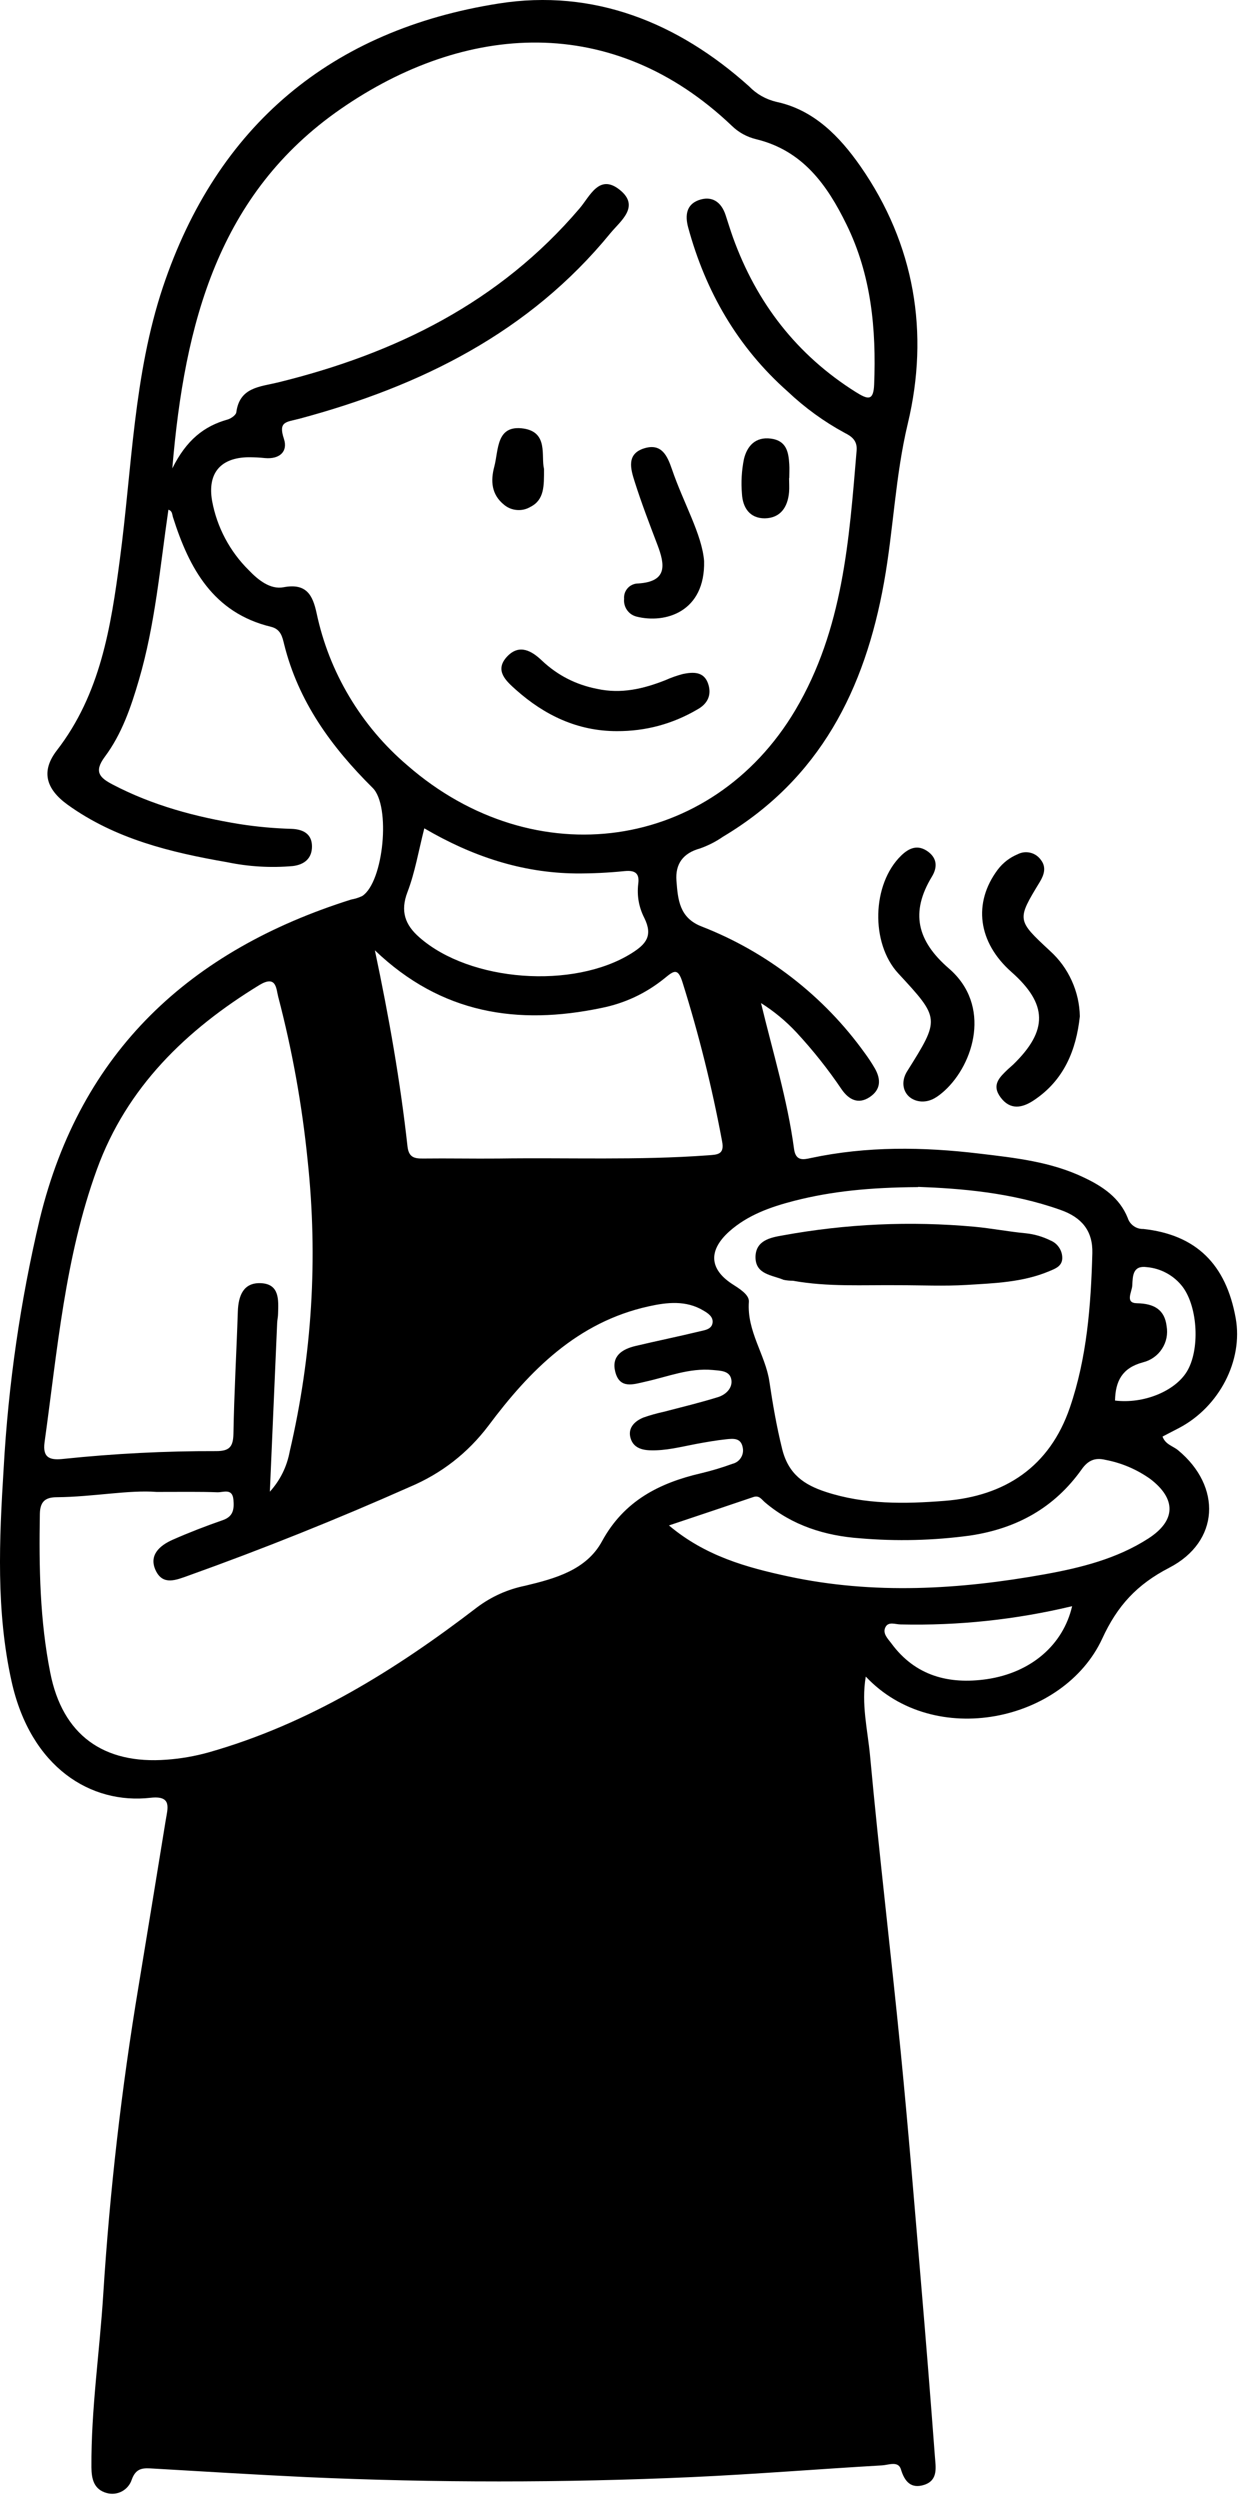 <svg width="199" height="401" viewBox="0 0 199 401" fill="none" xmlns="http://www.w3.org/2000/svg">
<path d="M27.027 81.762C25.688 90.918 24.907 100.168 22.287 109.096C21.016 113.45 19.542 117.747 16.834 121.377C15.001 123.83 16.037 124.773 18.089 125.851C24.5 129.205 31.396 131.049 38.506 132.2C41.245 132.627 44.001 132.877 46.771 132.955C48.73 133.023 50.047 133.825 50.068 135.731C50.089 137.637 48.912 138.695 46.99 138.924C43.454 139.236 39.943 139.028 36.464 138.309C27.391 136.736 18.511 134.59 10.865 129.096C7.334 126.543 6.563 123.7 9.11 120.387C16.12 111.335 17.792 100.606 19.23 89.762C21.183 75.132 21.433 60.179 26.141 46.059C34.823 20.122 53.178 4.788 80.037 0.564C95.235 -1.837 108.771 3.58 120.214 13.851C121.433 15.106 122.902 15.934 124.605 16.34C130.657 17.632 134.766 21.929 138.073 26.653C146.829 39.221 149.152 53.444 145.693 67.918C143.667 76.398 143.391 84.945 141.876 93.392C138.797 110.627 131.553 124.965 116.021 134.221C114.881 135.012 113.652 135.637 112.339 136.101C109.605 136.856 108.36 138.59 108.558 141.267C108.792 144.283 109.011 147.226 112.599 148.616C117.844 150.663 122.698 153.413 127.146 156.861C131.599 160.314 135.469 164.32 138.756 168.887C139.355 169.695 139.907 170.533 140.412 171.403C141.391 173.142 141.386 174.788 139.553 175.997C137.724 177.2 136.214 176.382 135.084 174.767C132.902 171.533 130.48 168.486 127.829 165.622C126.131 163.804 124.235 162.231 122.131 160.903C124.073 168.934 126.381 176.471 127.428 184.283C127.688 186.33 128.99 186.007 130.131 185.757C139.115 183.846 148.131 183.965 157.183 185.049C162.912 185.731 168.662 186.346 173.954 188.887C176.98 190.32 179.678 192.127 180.98 195.366C181.152 195.903 181.474 196.34 181.933 196.668C182.396 196.997 182.912 197.153 183.48 197.137C191.938 198.059 196.761 202.778 198.313 211.471C199.521 218.221 195.688 225.658 189.235 229.054C188.349 229.517 187.469 229.971 186.568 230.439C187.021 231.721 188.245 231.95 189.068 232.637C196.094 238.445 195.745 247.304 187.626 251.491C182.438 254.179 179.308 257.585 176.886 262.861C170.709 276.189 149.928 280.616 138.943 268.939C138.188 273.366 139.251 277.528 139.631 281.648C141.089 297.486 142.99 313.33 144.553 329.168C145.771 341.533 146.771 353.908 147.818 366.278C148.605 375.538 149.344 384.793 150.037 394.054C150.162 395.752 150.589 397.825 148.365 398.58C146.287 399.267 145.204 398.174 144.584 396.111C144.162 394.715 142.61 395.408 141.558 395.471C131.381 396.059 121.224 396.887 111.037 397.351C90.417 398.278 69.787 398.278 49.152 397.351C40.985 396.965 32.818 396.46 24.662 395.986C23.099 395.892 21.855 395.752 21.136 397.778C21.006 398.179 20.803 398.533 20.532 398.856C20.261 399.179 19.943 399.434 19.573 399.637C19.204 399.835 18.808 399.955 18.391 400.007C17.974 400.054 17.563 400.023 17.157 399.913C15.084 399.361 14.688 397.695 14.672 395.788C14.61 386.471 15.995 377.262 16.573 367.991C17.615 351.46 19.5 335.028 22.224 318.689C23.698 309.804 25.136 300.908 26.589 292.017C26.907 290.059 27.662 287.986 24.152 288.382C14.605 289.465 4.938 283.559 1.86 269.731C-0.651 258.418 -0.119 246.95 0.584 235.59C1.334 222.059 3.266 208.695 6.391 195.502C12.933 168.627 30.511 152.439 56.36 144.293C56.98 144.184 57.573 143.997 58.141 143.726C61.579 141.465 62.74 129.257 59.797 126.377C53.193 119.83 47.865 112.523 45.589 103.304C45.313 102.189 45.068 100.913 43.459 100.538C34.209 98.288 30.36 91.168 27.761 82.971C27.615 82.502 27.667 81.96 27.027 81.762ZM27.652 75.137C29.922 70.575 32.745 68.351 36.553 67.288C37.089 67.127 37.849 66.59 37.922 66.153C38.443 62.111 41.704 62.054 44.615 61.346C63.454 56.721 80.157 48.523 93.011 33.434C94.678 31.486 96.157 27.799 99.469 30.46C102.782 33.127 99.558 35.465 97.959 37.408C84.948 53.33 67.495 61.96 48.047 67.168C45.948 67.726 44.626 67.564 45.563 70.392C46.24 72.424 44.881 73.689 42.537 73.481C41.657 73.387 40.777 73.346 39.896 73.346C35.36 73.398 33.266 75.939 34.042 80.366C34.433 82.476 35.131 84.476 36.136 86.372C37.141 88.262 38.407 89.965 39.933 91.471C41.448 93.059 43.391 94.601 45.506 94.2C49.204 93.497 50.188 95.507 50.803 98.325C51.813 103.09 53.563 107.564 56.058 111.747C58.558 115.934 61.662 119.606 65.37 122.767C85.777 140.564 114.224 136.523 127.646 113.892C135.313 100.934 136.266 86.632 137.474 72.273C137.605 70.705 136.719 70.012 135.542 69.429C132.204 67.616 129.162 65.403 126.407 62.799C118.36 55.669 113.24 46.762 110.443 36.497C109.907 34.528 110.167 32.825 112.12 32.106C114.24 31.351 115.756 32.372 116.454 34.523C116.839 35.71 117.209 36.903 117.626 38.08C121.407 48.559 127.855 56.939 137.376 62.913C139.329 64.132 140.183 64.314 140.287 61.658C140.636 52.783 139.829 44.116 135.849 36.012C132.74 29.653 128.818 24.142 121.344 22.33C119.849 21.965 118.542 21.247 117.438 20.174C98.344 1.997 74.652 3.663 54.683 17.476C35.079 31.044 29.625 51.726 27.652 75.137ZM25.131 239.32C20.672 238.971 14.933 240.116 9.141 240.168C7.292 240.168 6.438 240.84 6.396 242.825C6.245 251.377 6.396 259.934 8.068 268.33C10.021 278.283 16.589 283.059 26.787 282.267C29.047 282.101 31.271 281.71 33.454 281.106C49.537 276.543 63.443 267.898 76.558 257.835C78.876 256.101 81.454 254.945 84.292 254.366C89.079 253.221 94.126 251.846 96.626 247.21C100.152 240.757 105.792 237.882 112.506 236.325C114.214 235.918 115.891 235.418 117.537 234.814C117.818 234.747 118.073 234.632 118.313 234.465C118.547 234.299 118.74 234.096 118.896 233.851C119.053 233.606 119.157 233.346 119.209 233.059C119.261 232.778 119.256 232.497 119.198 232.21C118.917 230.622 117.688 230.757 116.553 230.872C114.933 231.043 113.323 231.33 111.73 231.622C109.261 232.085 106.834 232.741 104.271 232.642C102.667 232.58 101.495 232.023 101.146 230.502C100.803 228.976 101.907 227.929 103.282 227.377C104.344 227.007 105.422 226.705 106.527 226.465C109.428 225.71 112.355 225.002 115.219 224.116C116.459 223.736 117.573 222.684 117.376 221.351C117.152 219.84 115.589 219.882 114.349 219.757C110.626 219.418 107.188 220.83 103.652 221.616C101.662 222.059 99.448 222.882 98.735 220.033C98.1 217.502 99.87 216.403 102.032 215.898C105.443 215.09 108.891 214.387 112.292 213.564C113.053 213.377 114.183 213.257 114.349 212.236C114.516 211.221 113.594 210.637 112.886 210.226C110.094 208.549 107.037 208.898 104.089 209.554C92.657 212.08 85.006 219.84 78.381 228.705C75.053 233.096 70.85 236.366 65.766 238.512C54.079 243.705 42.235 248.45 30.224 252.752C28.25 253.455 26.152 254.366 24.99 251.924C23.834 249.476 25.62 247.918 27.698 246.997C30.329 245.835 33.032 244.793 35.745 243.851C37.464 243.257 37.584 242.07 37.464 240.59C37.303 238.668 35.849 239.403 34.891 239.377C32.042 239.267 29.266 239.32 25.131 239.32ZM43.277 239.32C44.969 237.45 46.042 235.278 46.501 232.799C50.089 217.403 51.047 201.846 49.37 186.127C48.48 177.262 46.907 168.523 44.652 159.908C44.313 158.632 44.391 156.346 41.631 158.007C29.886 165.184 20.334 174.403 15.547 187.596C10.422 201.7 9.204 216.622 7.152 231.346C6.782 234.002 8.183 234.247 10.225 234.017C18.36 233.168 26.521 232.752 34.704 232.773C36.849 232.773 37.422 232.054 37.464 229.971C37.573 223.45 37.954 216.929 38.167 210.408C38.251 207.856 39.047 205.689 41.907 205.835C44.881 205.991 44.693 208.533 44.626 210.705C44.626 211.205 44.501 211.705 44.48 212.215C44.089 221.236 43.698 230.257 43.308 239.278L43.277 239.32ZM147.329 190.424C139.553 190.476 133.443 191.096 127.454 192.627C123.678 193.601 120.001 194.892 117.027 197.543C113.678 200.564 113.839 203.528 117.412 205.908C118.584 206.663 120.266 207.658 120.183 208.814C119.834 213.543 122.834 217.33 123.469 221.575C124.016 225.252 124.626 228.793 125.521 232.424C126.532 236.512 129.089 238.195 132.553 239.325C138.766 241.356 145.214 241.257 151.594 240.752C161.323 239.997 168.459 235.252 171.698 225.788C174.438 217.788 175.073 209.418 175.303 201.023C175.396 197.445 173.605 195.273 170.172 194.075C162.271 191.267 154.053 190.637 147.36 190.387L147.329 190.424ZM60.162 152.439C62.433 163.189 64.245 173.481 65.396 183.892C65.594 185.637 66.464 185.856 67.891 185.84C71.922 185.788 75.959 185.882 79.99 185.84C91.198 185.674 102.412 186.148 113.61 185.325C115.079 185.21 116.318 185.257 115.881 183.064C114.277 174.45 112.167 165.965 109.542 157.606C108.787 155.184 108.152 155.7 106.626 156.95C103.636 159.361 100.256 160.945 96.485 161.695C83.105 164.486 70.834 162.653 60.162 152.439ZM107.355 244.695C113.204 249.622 119.834 251.434 126.506 252.872C140.23 255.82 153.974 254.991 167.678 252.528C173.495 251.476 179.235 250.038 184.261 246.809C188.751 243.929 188.797 240.429 184.573 237.221C182.391 235.684 179.99 234.663 177.365 234.168C175.777 233.788 174.626 234.221 173.584 235.71C169.214 241.851 163.188 245.2 155.678 246.32C149.797 247.116 143.902 247.262 137.99 246.757C132.448 246.361 127.152 244.721 122.777 241.002C122.214 240.523 121.844 239.814 120.891 240.142C116.537 241.627 112.188 243.075 107.355 244.695ZM68.094 132.872C67.141 136.642 66.584 139.986 65.396 143.085C64.209 146.184 65.016 148.366 67.308 150.366C75.443 157.517 92.053 158.721 101.339 152.924C103.657 151.471 104.829 150.137 103.402 147.247C102.527 145.523 102.198 143.695 102.428 141.773C102.652 140.127 101.959 139.57 100.277 139.731C97.662 139.997 95.042 140.127 92.412 140.111C83.693 140.017 75.704 137.33 68.094 132.872ZM172.058 257.648C163.011 259.809 153.839 260.788 144.537 260.575C143.719 260.575 142.62 260.075 142.126 260.965C141.558 261.991 142.48 262.851 143.047 263.611C146.881 268.835 152.282 270.231 158.355 269.356C165.485 268.314 170.626 263.84 172.058 257.648ZM178.943 224.663C183.48 225.221 188.516 223.205 190.469 220.023C192.579 216.57 192.261 209.752 189.813 206.445C189.12 205.533 188.271 204.804 187.271 204.247C186.271 203.695 185.198 203.366 184.058 203.262C181.787 202.945 181.787 204.663 181.714 206.184C181.672 207.231 180.48 209.028 182.469 209.054C185.209 209.106 186.907 210.075 187.224 212.736C187.334 213.366 187.323 213.997 187.198 214.627C187.068 215.252 186.829 215.835 186.474 216.372C186.126 216.913 185.688 217.366 185.167 217.736C184.641 218.111 184.068 218.372 183.443 218.528C180.063 219.429 179.011 221.564 178.943 224.663Z" fill="black"/>
<path d="M173.296 163.043C172.718 168.397 170.791 173.278 165.874 176.522C163.989 177.772 162.098 178.069 160.583 176.038C159.072 174.012 160.427 172.798 161.765 171.512C162.036 171.257 162.333 171.022 162.604 170.762C168.223 165.298 168.14 161.069 162.317 155.913C156.947 151.163 156.124 144.856 160.109 139.517C160.958 138.397 162.036 137.564 163.338 137.022C163.651 136.861 163.984 136.762 164.333 136.72C164.682 136.684 165.031 136.705 165.374 136.793C165.713 136.876 166.031 137.022 166.322 137.22C166.609 137.423 166.854 137.668 167.057 137.955C167.921 139.08 167.593 140.277 166.885 141.449C163.156 147.58 163.177 147.58 168.5 152.527C169.994 153.876 171.156 155.465 171.989 157.293C172.822 159.121 173.26 161.038 173.296 163.043Z" fill="black"/>
<path d="M147.943 176.694C145.365 176.574 144.162 174.111 145.584 171.84C150.876 163.408 150.876 163.408 144.136 156.121C139.693 151.283 139.928 141.835 144.605 137.262C145.886 136.012 147.297 135.408 148.948 136.621C150.459 137.746 150.412 139.21 149.558 140.616C146.068 146.366 147.157 150.923 152.287 155.356C159.162 161.288 156.313 170.653 151.579 174.97C150.521 175.913 149.438 176.725 147.943 176.694Z" fill="black"/>
<path d="M98.997 117.283C92.679 117.283 87.372 114.726 82.768 110.622C81.252 109.257 79.257 107.543 81.419 105.278C83.388 103.231 85.377 104.444 86.981 105.976C89.487 108.335 92.435 109.84 95.82 110.502C99.69 111.346 103.252 110.502 106.789 109.106C107.705 108.694 108.643 108.366 109.612 108.111C111.268 107.778 112.997 107.694 113.659 109.721C114.242 111.497 113.549 112.913 111.909 113.809C107.924 116.142 103.617 117.299 98.997 117.283Z" fill="black"/>
<path d="M112.997 89.996C113.19 98.158 106.783 100.085 102.143 98.908C101.83 98.824 101.549 98.694 101.283 98.517C101.023 98.335 100.804 98.111 100.622 97.85C100.44 97.59 100.309 97.304 100.231 96.996C100.148 96.689 100.127 96.376 100.158 96.064C100.132 95.746 100.169 95.434 100.268 95.132C100.372 94.835 100.533 94.564 100.747 94.33C100.96 94.095 101.216 93.913 101.507 93.788C101.804 93.658 102.106 93.595 102.429 93.595C107.122 93.293 106.736 90.632 105.512 87.413C104.226 84.038 102.934 80.668 101.846 77.236C101.21 75.231 100.492 72.798 103.408 71.908C106.164 71.074 107.085 73.08 107.835 75.267C109.69 80.705 112.658 85.715 112.997 89.996Z" fill="black"/>
<path d="M87.305 75.214C87.305 77.927 87.388 80.167 85.118 81.313C84.451 81.704 83.727 81.87 82.956 81.808C82.185 81.745 81.498 81.469 80.899 80.974C78.841 79.318 78.722 77.12 79.326 74.849C80.039 72.157 79.591 68.063 84.081 68.75C88.029 69.391 86.8 73.162 87.305 75.214Z" fill="black"/>
<path d="M126.633 76.678C126.633 77.433 126.695 78.183 126.633 78.939C126.424 81.34 125.263 83.105 122.732 83.147C120.32 83.147 119.195 81.439 119.07 79.22C118.914 77.345 119.018 75.485 119.388 73.647C119.883 71.584 121.206 70.032 123.7 70.355C126.195 70.678 126.544 72.47 126.664 74.444C126.716 75.199 126.664 75.954 126.664 76.709L126.633 76.678Z" fill="black"/>
<path d="M144.189 206.158C138.533 206.1 132.85 206.46 127.246 205.444C126.736 205.449 126.23 205.397 125.73 205.293C123.866 204.501 121.194 204.454 121.246 201.564C121.324 198.939 123.72 198.501 125.605 198.173C135.809 196.309 146.074 195.845 156.402 196.783C159.147 197.038 161.866 197.574 164.611 197.829C165.991 197.975 167.309 198.355 168.553 198.97C169.095 199.189 169.538 199.527 169.882 199.996C170.225 200.465 170.423 200.986 170.47 201.564C170.595 203.074 169.397 203.491 168.413 203.902C164.168 205.699 159.611 205.84 155.116 206.116C151.501 206.335 147.845 206.158 144.189 206.158Z" fill="black"/>
</svg>
